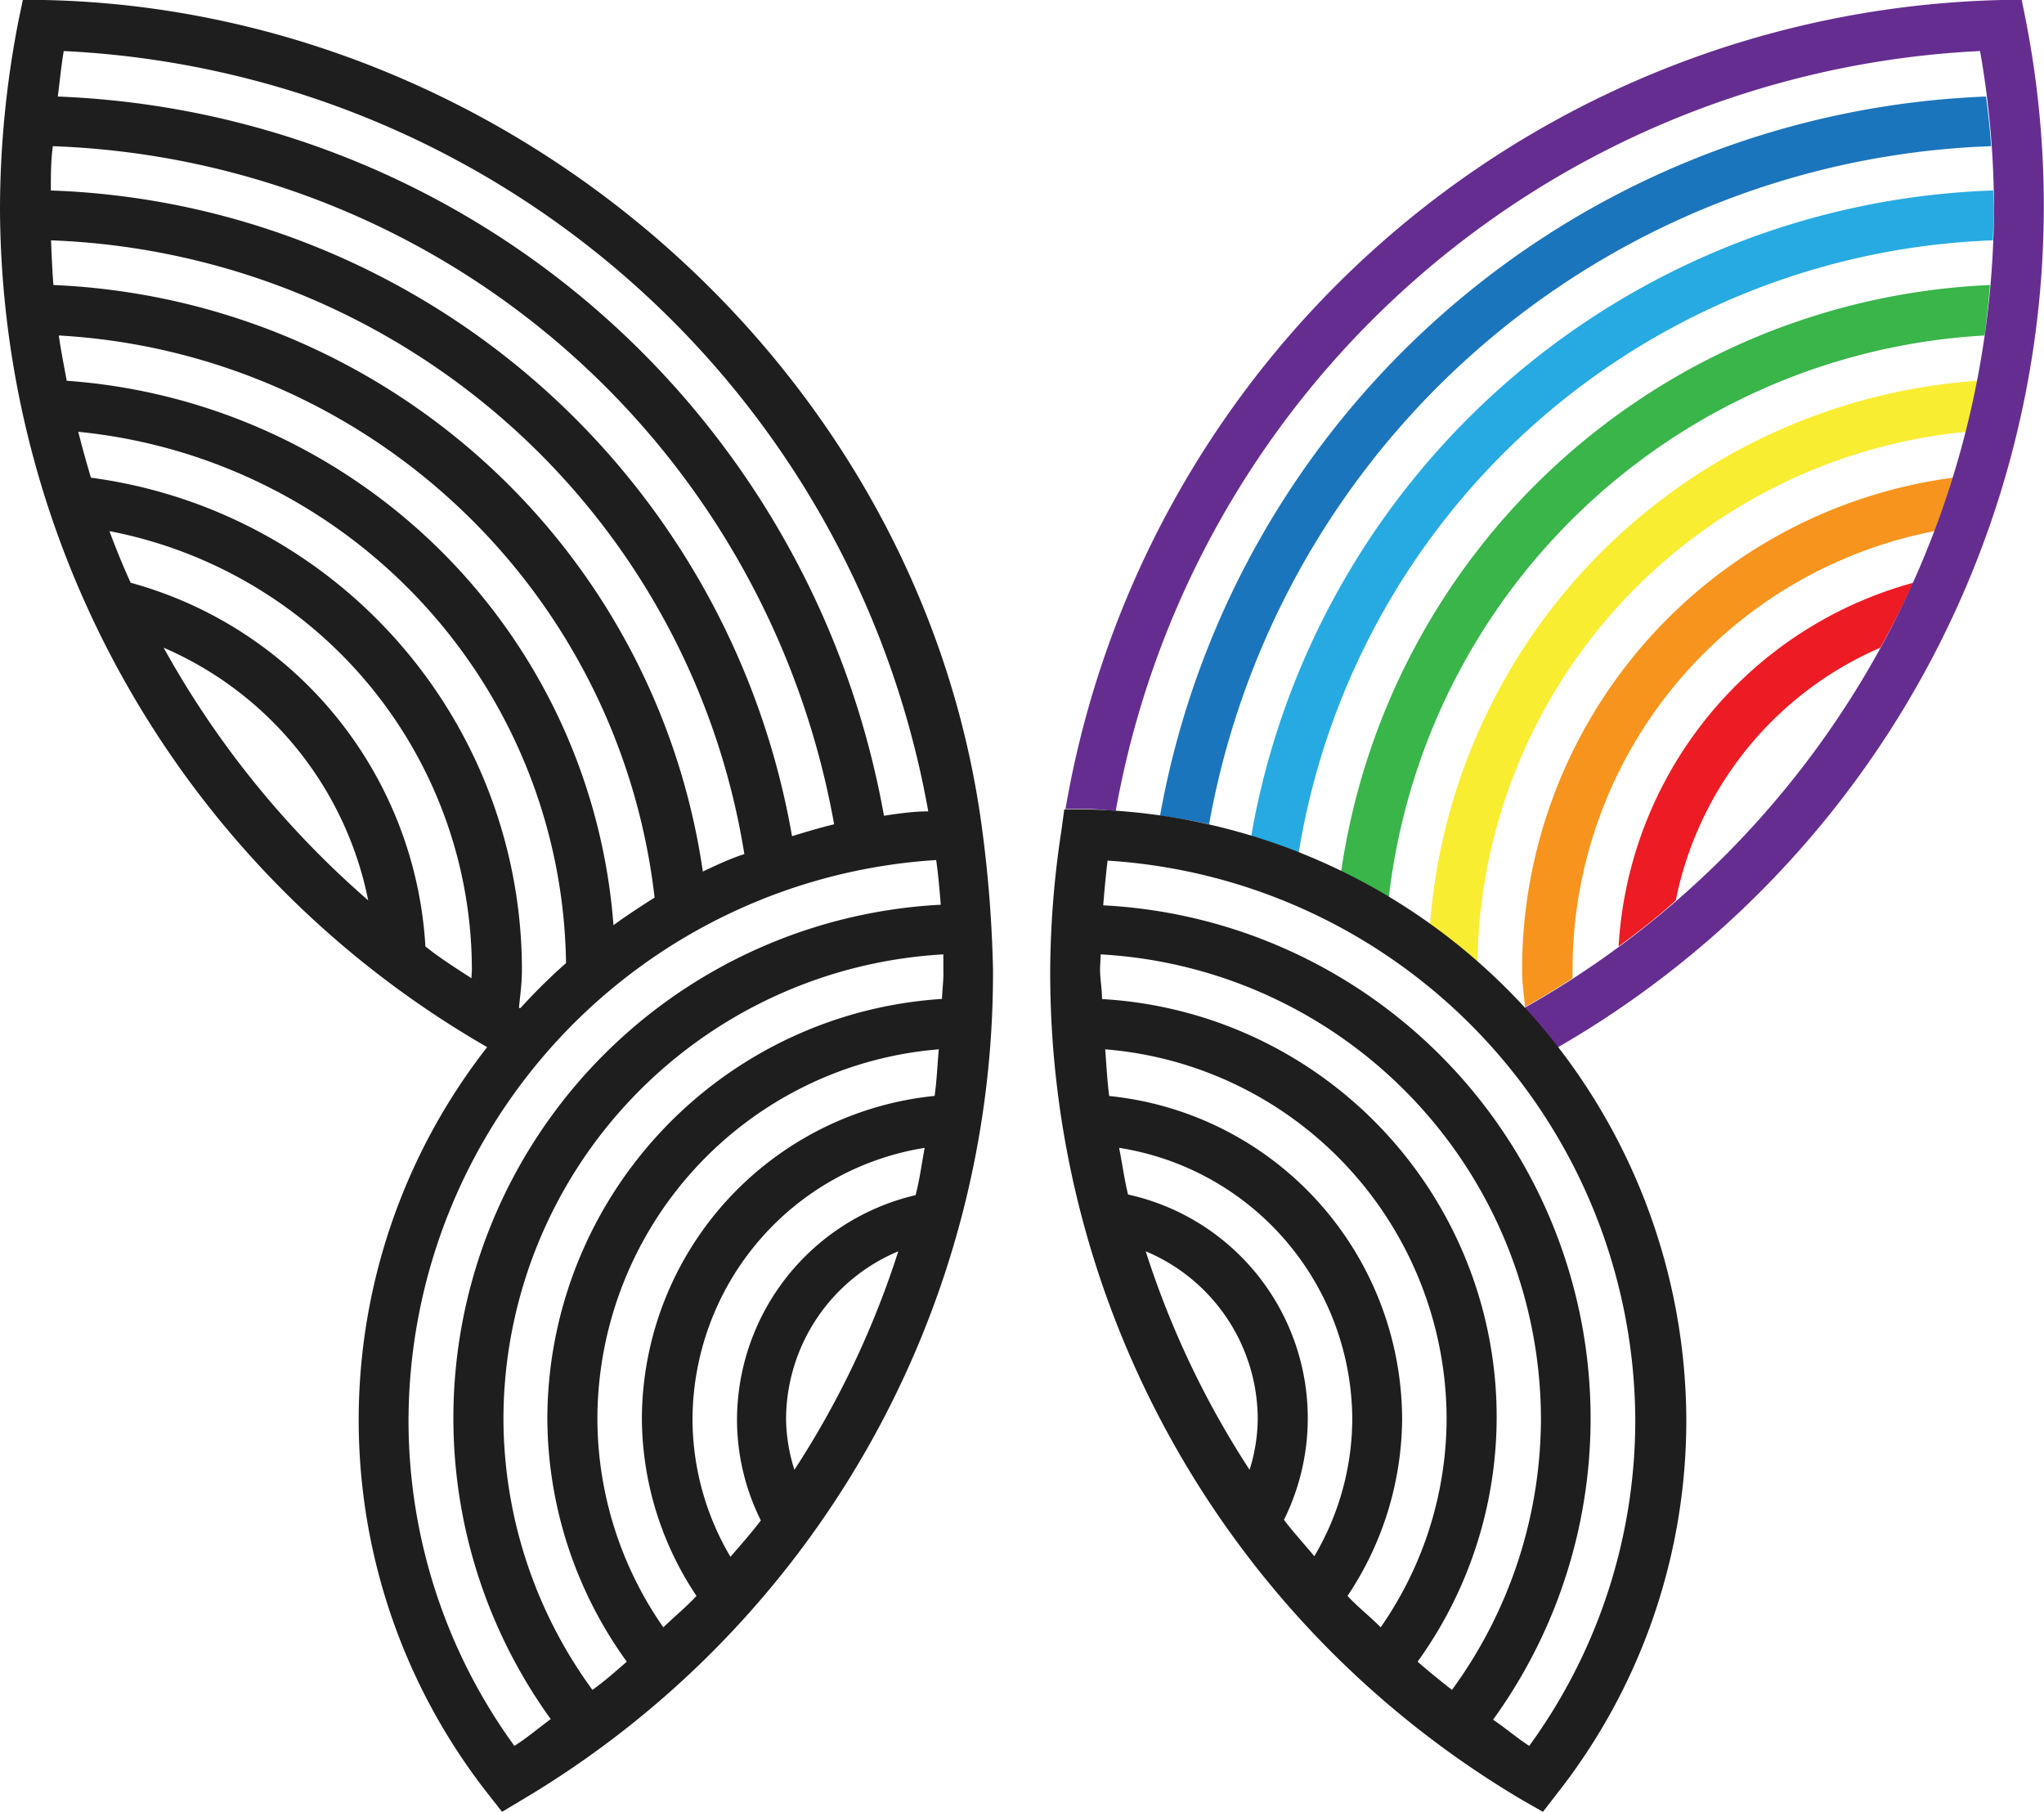 <svg xmlns="http://www.w3.org/2000/svg" viewBox="0 0 102.92 91.22"><defs><style>.cls-1{fill:#1e1e1e;}.cls-2{fill:#ed1c24;}.cls-3{fill:#f7941d;}.cls-4{fill:#39b54a;}.cls-5{fill:#1b75bc;}.cls-6{fill:#f9ed32;}.cls-7{fill:#662d91;}.cls-8{fill:#27aae1;}</style></defs><title>logo-side1</title><g id="Layer_2" data-name="Layer 2"><g id="Layer_2-2" data-name="Layer 2"><path class="cls-1" d="M49.45,41.73C46.39,18.61,25.7.47,2.2,0L1.15,0,.94,1A49.55,49.55,0,0,0,0,10.55,48.91,48.91,0,0,0,24.53,52.72a30.47,30.47,0,0,0,.06,37.62l.69.88.95-.57A48.4,48.4,0,0,0,50,48.8,63.52,63.52,0,0,0,49.45,41.73Zm-2.71-.88c-.75,0-1.5.11-2.23.22A44,44,0,0,0,2.91,4.86c.1-.76.17-1.53.3-2.29A46.49,46.49,0,0,1,46.74,40.85Zm-20.53,9.9-.08,0c.06-.63.15-1.25.15-1.9A25,25,0,0,0,4.58,24.05c-.23-.76-.44-1.53-.64-2.31A27.24,27.24,0,0,1,28.5,48.49,28.74,28.74,0,0,0,26.21,50.75Zm-2.47-1.5c-.79-.51-1.57-1-2.32-1.6A20.2,20.2,0,0,0,6.58,29.34c-.39-.85-.74-1.72-1.07-2.6A22.51,22.51,0,0,1,23.76,48.8C23.76,49,23.74,49.1,23.74,49.25Zm7.15-2.67A29.73,29.73,0,0,0,3.36,19.17c-.14-.76-.29-1.51-.4-2.28a32,32,0,0,1,30,28.3C32.27,45.63,31.57,46.08,30.89,46.58Zm4.5-2.7A34.53,34.53,0,0,0,2.69,14.35c-.06-.74-.09-1.49-.12-2.25A36.74,36.74,0,0,1,37.48,43C36.77,43.23,36.08,43.55,35.39,43.88Zm4.49-1.78A39.26,39.26,0,0,0,2.56,9.59c0-.75,0-1.49.1-2.23A41.47,41.47,0,0,1,42,41.5C41.3,41.67,40.59,41.88,39.88,42.1ZM8.24,32.61a17.62,17.62,0,0,1,10.3,12.72A46.92,46.92,0,0,1,8.24,32.61ZM25.9,87.9a27.87,27.87,0,0,1-5.33-16.46A28.34,28.34,0,0,1,47.14,43.3c.11.8.17,1.52.23,2.25a25.88,25.88,0,0,0-19.64,41C27.12,87,26.55,87.49,25.9,87.9ZM40,74a8.82,8.82,0,0,1-.42-2.53A9.19,9.19,0,0,1,45.23,63,45.46,45.46,0,0,1,40,74Zm6.11-13.83a11.64,11.64,0,0,0-9,11.3,11.41,11.41,0,0,0,1.2,5.08c-.48.63-1,1.22-1.53,1.83a13.65,13.65,0,0,1-1.91-6.91A13.89,13.89,0,0,1,46.56,57.79C46.41,58.58,46.31,59.37,46.11,60.14Zm1-5A16.39,16.39,0,0,0,32.32,71.44a16.18,16.18,0,0,0,2.75,8.91c-.52.56-1.12,1.05-1.67,1.58a18.44,18.44,0,0,1-3.32-10.49A18.7,18.7,0,0,1,47.27,52.83C47.2,53.61,47.17,54.4,47.06,55.18Zm.37-4.88A21.22,21.22,0,0,0,27.56,71.44a21,21,0,0,0,4,12.22c-.56.49-1.14,1-1.73,1.42a23.21,23.21,0,0,1-4.48-13.64A23.46,23.46,0,0,1,47.5,48.05c0,.25,0,.51,0,.75C47.52,49.3,47.45,49.79,47.43,50.3Z"/><path class="cls-2" d="M94.68,32.61c.59-1.07,1.15-2.15,1.66-3.27A20.19,20.19,0,0,0,81.5,47.65c1-.74,2-1.51,2.88-2.32A17.62,17.62,0,0,1,94.68,32.61Z"/><path class="cls-3" d="M97.41,26.74c.34-.88.64-1.78.92-2.69A25,25,0,0,0,76.64,48.8c0,.65.09,1.27.15,1.9.81-.46,1.61-.94,2.39-1.45,0-.15,0-.3,0-.45A22.5,22.5,0,0,1,97.41,26.74Z"/><path class="cls-4" d="M67.53,43.88c.82.4,1.62.84,2.4,1.31a32,32,0,0,1,30-28.3c.11-.84.2-1.69.27-2.54A34.53,34.53,0,0,0,67.53,43.88Z"/><path class="cls-5" d="M60.88,41.5A41.48,41.48,0,0,1,100.26,7.36c-.06-.84-.15-1.67-.26-2.5A44,44,0,0,0,58.41,41.07C59.24,41.18,60.07,41.32,60.88,41.5Z"/><path class="cls-6" d="M72,46.57c.83.6,1.62,1.24,2.39,1.92A27.24,27.24,0,0,1,99,21.74c.22-.85.41-1.7.58-2.57A29.73,29.73,0,0,0,72,46.57Z"/><path class="cls-7" d="M102,1l-.2-1-1,0A49,49,0,0,0,53.65,40.73l1.05,0c.5,0,1,.06,1.48.1A46.48,46.48,0,0,1,99.7,2.57a45.77,45.77,0,0,1,.7,8,46.38,46.38,0,0,1-23.69,40.2h0c.58.63,1.13,1.28,1.66,2h0a48.9,48.9,0,0,0,24.54-42.17A48.79,48.79,0,0,0,102,1Z"/><path class="cls-8" d="M100.36,9.59A39.26,39.26,0,0,0,63,42.1a25.12,25.12,0,0,1,2.39.85A36.76,36.76,0,0,1,100.35,12.1c0-.51.05-1,.05-1.55C100.4,10.23,100.37,9.91,100.36,9.59Z"/><path class="cls-1" d="M52.88,48.8A48.4,48.4,0,0,0,76.69,90.65l1,.57.68-.88a30.37,30.37,0,0,0,6.54-18.9A30.86,30.86,0,0,0,54.7,40.75l-1.11,0-.15,1.09A48.26,48.26,0,0,0,52.88,48.8Zm2.54-.75A23.47,23.47,0,0,1,77.59,71.44a23.21,23.21,0,0,1-4.48,13.64c-.59-.46-1.17-.93-1.73-1.42A21.07,21.07,0,0,0,55.49,50.3c0-.51-.1-1-.1-1.5C55.39,48.56,55.42,48.3,55.42,48.05ZM75.18,86.58a25.87,25.87,0,0,0-19.63-41c.06-.73.12-1.45.22-2.25A28.34,28.34,0,0,1,82.34,71.44,27.86,27.86,0,0,1,77,87.9C76.37,87.49,75.8,87,75.18,86.58Zm-7.33-6.23a16.18,16.18,0,0,0,2.75-8.91A16.4,16.4,0,0,0,55.85,55.18c-.1-.78-.14-1.57-.2-2.35A18.7,18.7,0,0,1,72.84,71.44a18.44,18.44,0,0,1-3.32,10.49C69,81.4,68.37,80.91,67.85,80.35ZM62.92,74a45.46,45.46,0,0,1-5.23-11,9.18,9.18,0,0,1,5.64,8.46A8.81,8.81,0,0,1,62.92,74ZM56.8,60.14c-.19-.77-.29-1.56-.45-2.35A13.89,13.89,0,0,1,68.09,71.44a13.65,13.65,0,0,1-1.91,6.91c-.51-.61-1.05-1.2-1.53-1.83A11.53,11.53,0,0,0,56.8,60.14Z"/></g></g></svg>